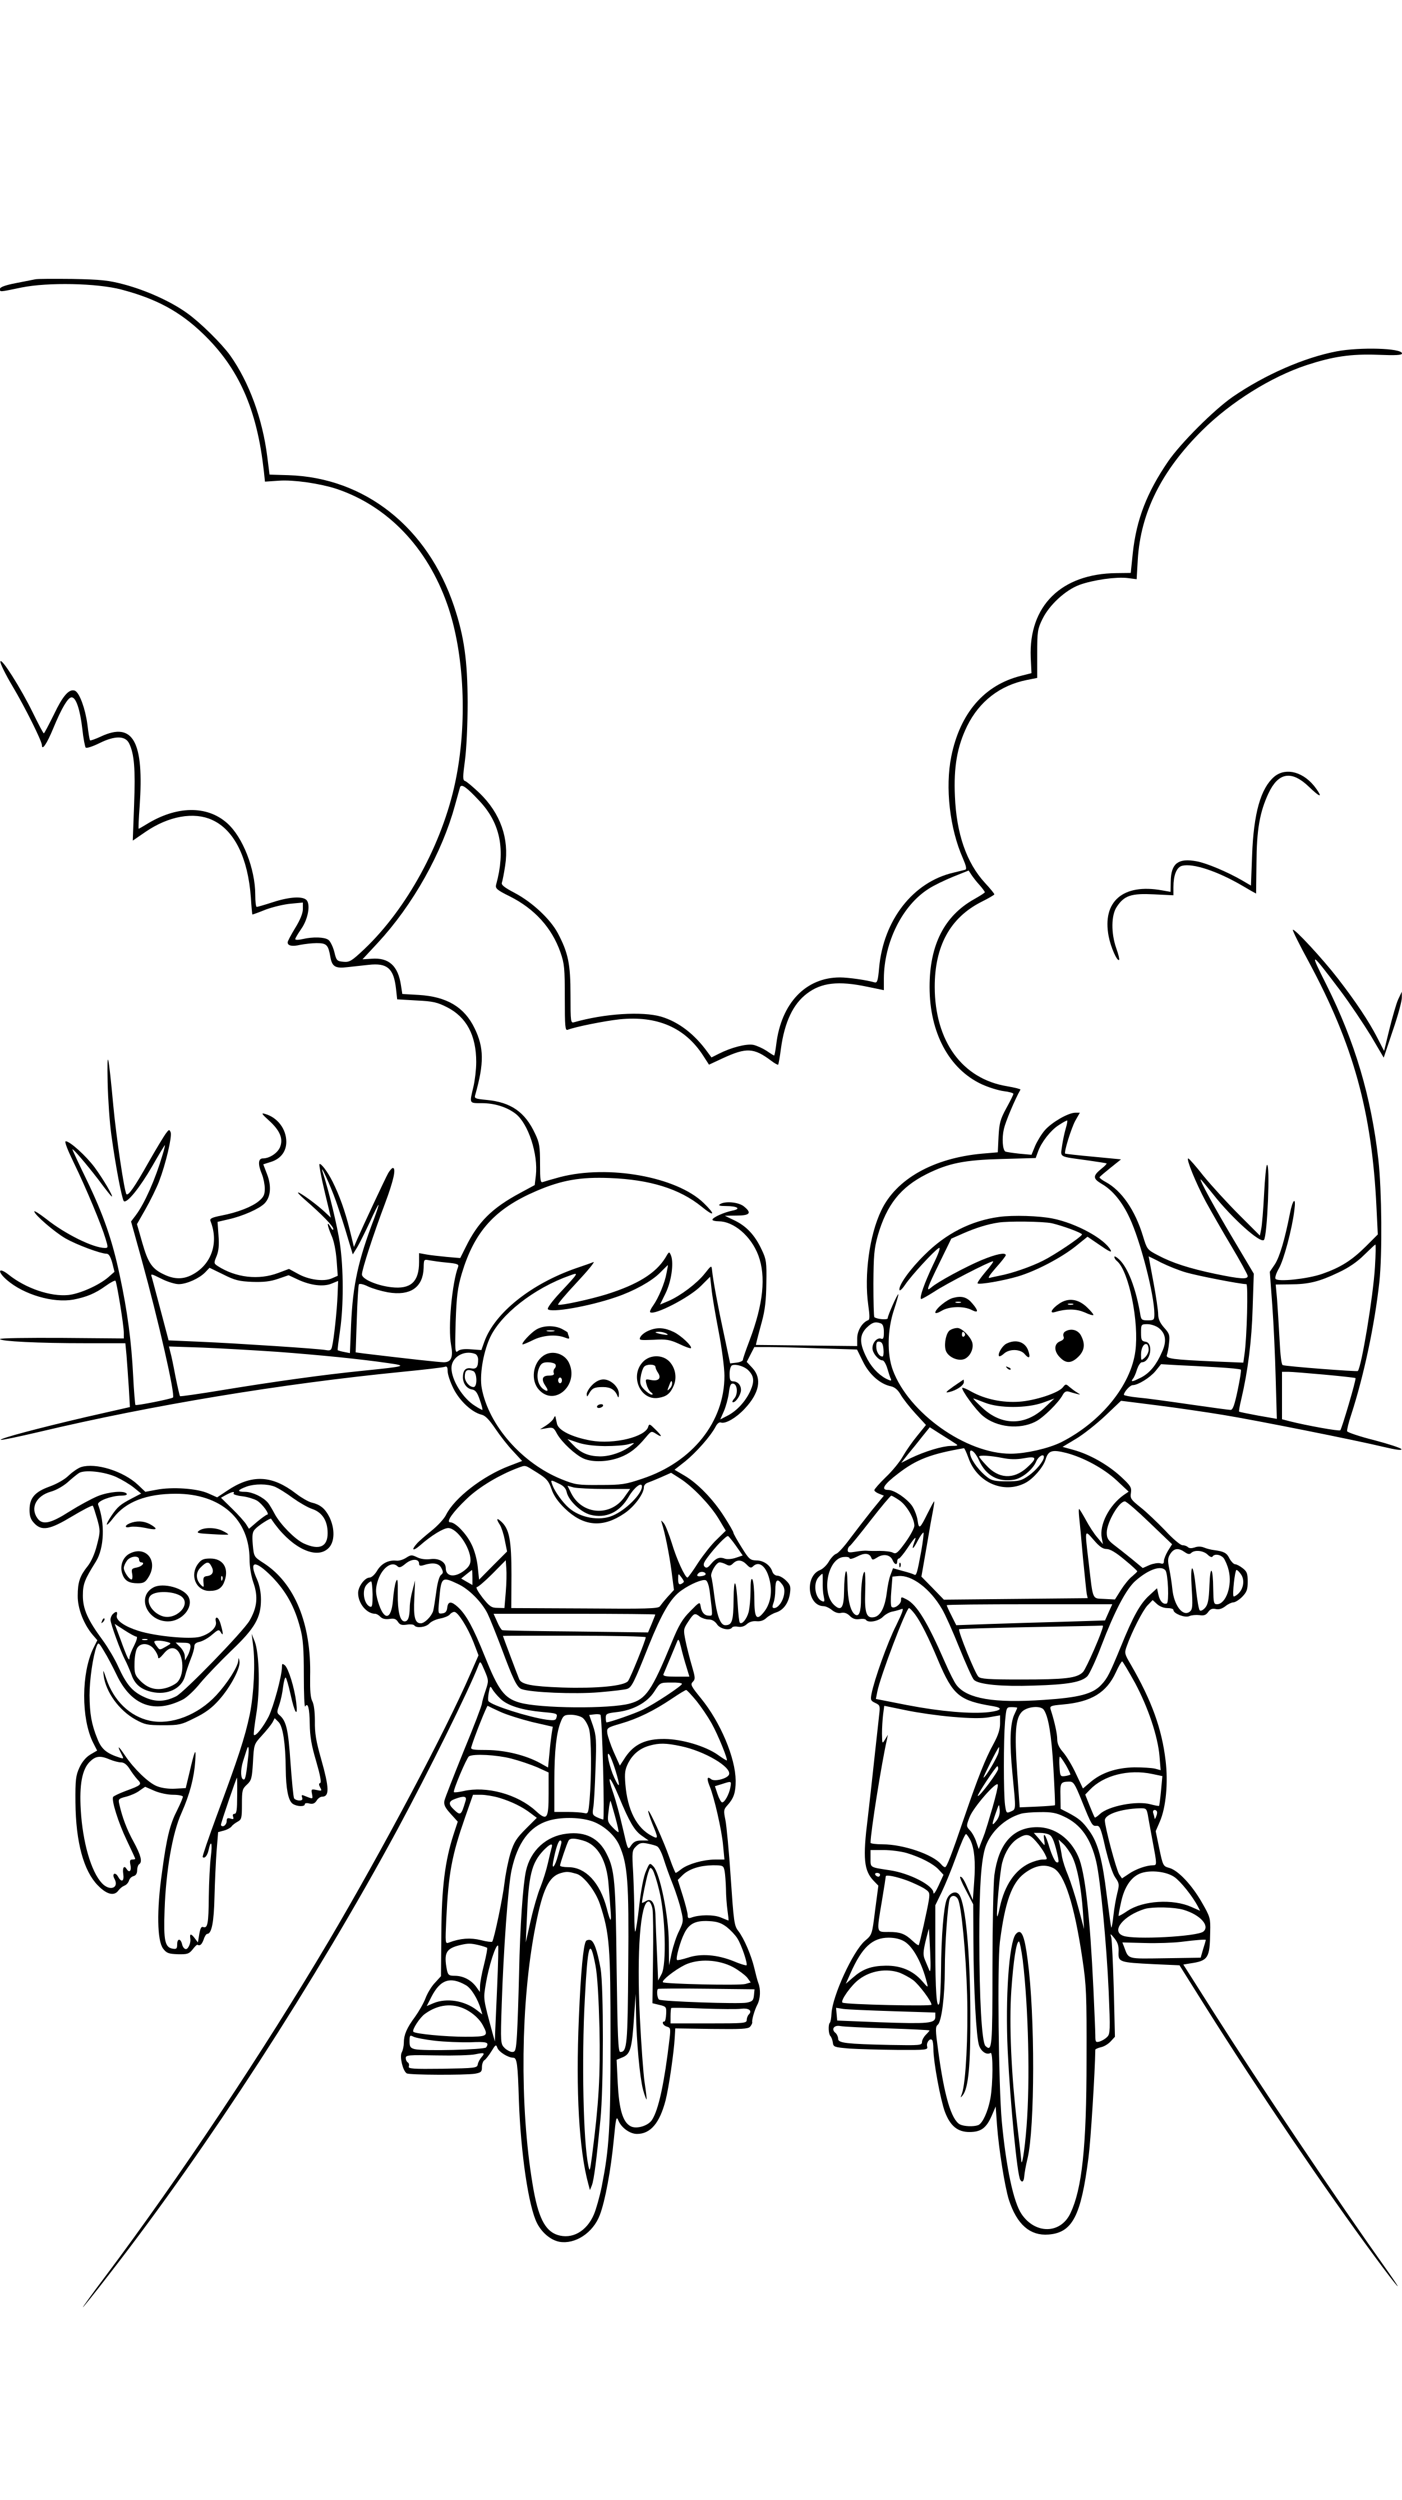 <?xml version="1.0" standalone="no"?>
<!DOCTYPE svg PUBLIC "-//W3C//DTD SVG 20010904//EN"
 "http://www.w3.org/TR/2001/REC-SVG-20010904/DTD/svg10.dtd">
<svg version="1.0" xmlns="http://www.w3.org/2000/svg"
 width="736pt" height="1312pt" viewBox="0 0 736 1312"
 preserveAspectRatio="xMidYMid meet">

<g transform="translate(0,1312) scale(0.1,-0.1)"
fill="#000000" stroke="none">
<path d="M185 11654 c-11 -2 -57 -11 -102 -20 -56 -11 -83 -21 -83 -30 0 -17
-7 -18 113 7 138 28 397 23 525 -11 182 -48 305 -114 426 -230 189 -181 285
-396 321 -722 l6 -56 72 5 c77 6 219 -15 304 -43 268 -90 476 -307 581 -606
90 -255 107 -625 42 -933 -68 -324 -255 -666 -479 -878 -65 -61 -76 -68 -108
-65 -34 3 -37 6 -48 52 -7 27 -21 56 -31 63 -20 15 -81 17 -136 4 -22 -5 -38
-5 -38 0 0 5 14 28 31 53 35 49 50 126 29 151 -19 22 -88 19 -177 -10 -43 -14
-81 -25 -85 -25 -5 0 -8 29 -8 63 0 137 -66 305 -148 377 -106 94 -266 91
-424 -7 -21 -13 -39 -23 -40 -23 -2 0 0 53 5 118 24 339 -34 445 -202 367 -30
-14 -56 -23 -58 -21 -3 2 -9 39 -14 82 -11 85 -42 169 -66 179 -30 11 -63 -26
-110 -125 -27 -54 -50 -99 -53 -99 -3 0 -28 48 -57 107 -65 133 -167 293 -171
270 -2 -9 27 -68 64 -130 66 -111 154 -288 154 -309 0 -31 26 7 59 87 45 109
78 164 97 164 23 0 44 -63 56 -164 5 -50 14 -95 18 -100 5 -4 37 6 73 24 81
40 135 39 155 -2 27 -56 33 -133 26 -321 l-7 -189 67 46 c121 83 255 107 351
62 115 -53 187 -198 202 -408 3 -49 7 -88 8 -88 2 0 33 11 70 26 38 14 97 28
132 31 l63 6 0 -34 c0 -22 -14 -57 -40 -99 -22 -36 -40 -70 -40 -76 0 -18 24
-23 66 -13 22 4 60 9 86 9 52 0 61 -8 72 -71 9 -53 26 -63 91 -55 30 3 80 9
110 12 98 11 132 -18 144 -126 l6 -55 102 -6 c86 -4 110 -10 159 -35 103 -52
154 -148 154 -288 0 -39 -7 -98 -15 -131 -21 -88 -23 -85 44 -85 67 0 131 -20
177 -55 67 -51 120 -213 107 -325 l-6 -50 -76 -41 c-149 -80 -222 -153 -287
-286 l-28 -56 -70 6 c-39 4 -88 9 -108 13 l-38 7 0 -47 c0 -104 -44 -144 -146
-132 -77 9 -154 43 -154 67 0 26 61 213 121 372 45 120 60 187 41 187 -4 0
-15 -12 -24 -27 -15 -27 -129 -270 -164 -350 l-16 -38 -22 90 c-25 100 -54
181 -90 253 -27 54 -62 99 -69 92 -3 -3 9 -67 27 -143 l33 -138 -31 29 c-42
39 -106 86 -136 102 -14 6 0 -10 30 -36 93 -81 150 -140 150 -155 -1 -8 -7 -3
-15 11 -21 37 -18 9 5 -44 13 -28 23 -79 27 -129 l6 -83 -32 -14 c-43 -18
-122 -7 -178 25 l-46 25 -56 -21 c-103 -39 -223 -25 -318 36 -21 14 -21 16 -6
52 11 28 14 57 10 109 l-5 71 56 13 c74 16 165 56 192 85 31 33 36 90 12 152
l-20 52 41 13 c51 16 80 55 80 105 0 68 -47 129 -113 147 -20 6 -16 -1 23 -36
57 -52 75 -95 57 -139 -13 -31 -55 -59 -90 -59 -25 0 -27 -31 -5 -83 8 -20 15
-54 15 -76 0 -31 -6 -44 -30 -64 -36 -31 -114 -61 -198 -77 -51 -10 -62 -16
-57 -29 45 -114 5 -229 -97 -282 -46 -24 -91 -24 -143 0 -66 30 -87 60 -118
168 l-28 98 45 79 c25 44 57 109 71 145 35 91 69 236 61 258 -7 16 -9 16 -26
-7 -10 -14 -51 -81 -90 -150 -72 -128 -106 -177 -116 -168 -11 11 -54 302 -69
463 -26 279 -34 315 -30 125 2 -91 11 -217 20 -280 22 -161 55 -333 65 -344
15 -15 84 70 149 183 35 61 65 111 67 111 1 0 -4 -24 -13 -52 -37 -126 -94
-255 -140 -316 l-25 -33 56 -202 c87 -315 177 -709 164 -722 -7 -7 -192 -44
-197 -39 -2 2 -8 71 -12 153 -9 179 -30 339 -70 525 -39 185 -85 319 -175 505
-41 84 -74 156 -74 158 0 10 73 -76 137 -159 36 -49 67 -88 70 -88 9 0 -48 96
-91 154 -46 61 -129 136 -151 136 -8 0 9 -44 42 -112 63 -129 146 -328 167
-399 14 -46 14 -49 -3 -49 -61 0 -209 73 -308 152 -35 27 -63 45 -63 40 0 -17
107 -109 164 -142 58 -33 184 -80 214 -80 13 0 21 -13 31 -47 l12 -48 -33 -29
c-49 -42 -150 -87 -210 -93 -93 -9 -223 35 -313 107 -53 42 -62 18 -9 -28 89
-77 243 -122 349 -103 68 13 115 32 170 72 25 18 48 30 51 27 7 -8 44 -234 44
-273 l0 -30 -325 3 c-181 1 -325 -1 -325 -6 0 -12 202 -22 450 -22 l208 0 6
-62 c3 -35 8 -110 12 -168 l6 -105 -229 -52 c-249 -58 -456 -113 -449 -120 2
-3 92 16 199 41 594 141 1271 253 1909 316 114 11 214 23 222 26 12 5 16 -1
16 -23 0 -17 14 -58 31 -92 33 -65 97 -124 147 -136 19 -4 40 -26 72 -73 25
-37 66 -90 93 -118 l48 -52 -68 -26 c-139 -53 -287 -168 -331 -256 -10 -21
-45 -59 -78 -85 -32 -26 -67 -56 -76 -67 -31 -35 -20 -41 16 -10 60 53 124 92
149 92 46 0 117 -103 117 -168 0 -22 -9 -37 -34 -56 -50 -38 -96 -31 -96 14 0
32 -36 53 -80 47 -26 -3 -51 0 -71 10 -27 13 -32 13 -57 -3 -15 -10 -38 -17
-52 -15 -42 4 -79 -16 -101 -54 -12 -20 -29 -35 -39 -35 -25 0 -60 -47 -60
-81 0 -55 45 -109 90 -109 6 0 19 -7 27 -16 11 -11 27 -14 48 -11 24 4 34 0
44 -15 10 -16 20 -19 47 -15 18 3 36 1 39 -4 11 -16 61 -10 79 10 10 11 35 22
56 26 22 4 44 13 51 21 6 8 17 14 24 14 19 0 70 -81 101 -160 l26 -68 -43 -98
c-128 -296 -466 -932 -741 -1398 -343 -580 -787 -1246 -1179 -1769 -65 -86
-116 -157 -114 -157 2 0 65 78 138 173 517 665 1081 1535 1515 2338 161 299
374 729 424 859 9 24 10 23 32 -28 22 -52 22 -54 5 -105 -10 -29 -18 -59 -19
-68 0 -9 -43 -122 -96 -250 -52 -129 -98 -246 -101 -260 -4 -21 3 -36 32 -68
l38 -42 -22 -67 c-45 -139 -63 -281 -64 -521 l-2 -223 -31 -34 c-18 -18 -40
-55 -50 -81 -10 -27 -35 -70 -55 -98 -43 -58 -59 -94 -59 -136 0 -17 -5 -40
-11 -51 -12 -22 5 -96 26 -110 12 -9 305 -10 358 -2 33 6 37 10 37 35 0 15 6
32 13 36 7 4 24 26 37 47 22 36 24 37 31 18 8 -22 57 -52 83 -52 20 0 24 -30
30 -225 10 -280 51 -556 95 -643 26 -51 72 -89 117 -98 83 -15 178 47 213 141
28 73 58 237 73 393 11 116 14 128 24 103 16 -39 61 -71 98 -71 71 0 119 57
150 176 17 66 44 253 48 329 l3 49 191 -3 c158 -2 192 0 202 12 7 8 12 19 11
23 -3 13 12 64 27 93 16 30 18 80 5 113 -5 13 -14 48 -21 78 -16 67 -53 154
-84 195 -22 28 -24 47 -40 280 -9 138 -22 274 -28 303 -10 48 -9 55 9 75 35
38 45 68 45 131 -1 120 -80 307 -182 432 -52 64 -57 73 -43 87 14 14 13 22 -5
84 -11 37 -26 96 -33 130 -12 60 -12 62 14 102 30 45 34 47 61 26 11 -8 32
-15 47 -15 17 0 32 -9 43 -25 16 -25 68 -36 80 -16 3 4 17 6 31 3 16 -3 33 2
46 14 13 12 32 17 51 15 19 -2 38 4 51 17 12 11 35 24 51 29 39 12 66 50 73
101 5 34 2 44 -20 66 -14 14 -35 26 -46 26 -11 0 -22 9 -26 20 -11 35 -46 60
-84 60 -33 1 -39 6 -78 69 -24 38 -43 72 -43 77 0 5 -22 43 -49 85 -58 91
-140 175 -209 215 l-51 30 56 44 c58 47 134 133 159 181 9 18 20 26 28 23 24
-9 82 25 126 73 77 82 91 158 40 213 l-30 32 20 39 20 39 74 0 c40 0 161 -3
269 -7 l196 -6 31 -63 c33 -68 91 -119 147 -130 19 -4 36 -18 50 -42 11 -20
46 -65 77 -99 l57 -62 -46 -57 c-25 -30 -59 -79 -75 -107 -16 -29 -56 -78 -90
-110 -33 -32 -60 -63 -60 -68 0 -5 11 -14 25 -19 l25 -10 -63 -77 c-34 -43
-86 -110 -116 -150 -29 -40 -61 -75 -71 -78 -10 -3 -28 -22 -39 -41 -11 -19
-31 -38 -45 -44 -82 -31 -68 -188 17 -190 11 0 31 -9 45 -21 17 -13 34 -18 49
-14 15 3 30 -2 44 -16 15 -15 30 -20 50 -17 17 3 32 1 35 -4 11 -17 65 -8 89
16 13 13 36 26 52 28 15 3 36 9 46 13 13 6 6 -15 -28 -85 -45 -88 -116 -287
-130 -361 -6 -31 -4 -36 20 -47 25 -12 26 -15 20 -65 -3 -28 -15 -135 -26
-237 -11 -102 -26 -239 -34 -305 -26 -208 -20 -273 31 -326 l25 -26 -17 -129
c-16 -129 -16 -129 -54 -161 -62 -54 -170 -288 -175 -381 -1 -23 -5 -46 -9
-49 -9 -10 -7 -58 3 -69 5 -5 11 -20 13 -34 3 -24 7 -25 88 -32 47 -3 159 -6
249 -7 158 -1 163 0 158 19 -5 20 15 45 26 33 4 -3 7 -25 7 -49 0 -65 37 -264
60 -327 28 -75 67 -107 129 -107 60 0 88 20 116 83 l22 51 7 -99 c9 -123 41
-323 62 -390 42 -130 111 -191 209 -183 125 10 170 97 209 403 12 89 34 447
36 567 0 3 13 9 29 13 16 3 39 17 51 30 l23 25 -6 247 c-4 137 -10 259 -13
273 -7 24 -6 24 17 -4 17 -22 23 -40 21 -72 -2 -52 3 -54 186 -63 l134 -6 135
-215 c277 -441 632 -965 896 -1322 115 -156 156 -202 63 -70 -266 374 -681
992 -914 1359 l-160 252 36 6 c95 14 103 27 105 165 2 72 0 79 -43 154 -53 93
-125 169 -171 182 -33 9 -34 11 -53 101 l-19 92 22 51 c32 74 44 204 30 319
-20 169 -73 315 -183 505 -33 56 -34 60 -21 96 27 76 83 186 109 214 l27 28
23 -21 c13 -12 35 -21 54 -21 18 0 32 -4 32 -10 0 -19 61 -43 84 -32 11 5 35
7 52 5 24 -4 35 0 47 17 11 15 21 19 39 15 16 -4 32 1 50 14 14 12 34 21 43
21 9 0 30 13 46 29 24 25 29 38 29 80 0 42 -4 53 -26 70 -15 12 -33 21 -40 21
-7 0 -20 13 -29 29 -15 31 -29 38 -80 45 -17 2 -41 8 -55 14 -15 6 -34 6 -49
0 -16 -5 -28 -5 -35 2 -5 5 -18 10 -29 10 -10 0 -51 34 -91 78 -41 42 -98 97
-129 121 -50 40 -55 47 -50 76 4 28 -1 37 -54 86 -68 62 -163 116 -247 139
l-58 16 70 42 c39 23 108 78 154 121 l83 79 190 -24 c104 -13 259 -36 345 -50
177 -29 697 -133 843 -168 63 -15 97 -20 94 -12 -2 6 -66 27 -142 47 -76 19
-141 41 -143 47 -2 7 8 47 22 89 65 200 122 466 147 693 16 148 13 479 -5 643
-38 332 -123 619 -272 917 -93 184 -87 182 72 -29 51 -68 123 -176 161 -238
l67 -114 48 143 c27 78 48 156 47 173 l0 30 -19 -40 c-10 -22 -30 -92 -46
-156 l-28 -115 -37 72 c-44 85 -111 186 -207 310 -77 100 -227 262 -235 254
-3 -3 35 -79 84 -169 234 -435 331 -785 355 -1288 l7 -142 -64 -64 c-74 -73
-131 -109 -228 -143 -78 -27 -234 -43 -245 -26 -4 7 4 31 18 55 25 43 69 206
81 306 10 74 -9 58 -24 -21 -26 -132 -53 -224 -78 -263 l-27 -40 13 -175 c7
-96 15 -270 18 -386 l6 -211 -97 17 c-53 10 -99 19 -101 21 -2 2 3 31 11 64
35 148 55 308 60 480 l6 180 -107 180 c-99 166 -180 315 -172 315 2 0 32 -36
67 -80 97 -123 246 -257 265 -238 18 17 34 405 16 394 -4 -3 -11 -72 -15 -153
-4 -81 -11 -164 -15 -183 l-7 -35 -110 110 c-61 61 -144 152 -185 202 -40 51
-77 93 -81 93 -13 0 40 -129 91 -225 27 -49 87 -155 135 -235 47 -79 86 -150
86 -157 0 -19 -39 -16 -170 11 -137 29 -225 57 -302 98 -56 29 -57 32 -78 101
-41 135 -112 238 -195 283 -19 10 -34 22 -33 25 2 4 28 26 58 50 l55 44 -145
14 c-80 7 -146 15 -148 16 -8 7 32 134 53 173 l24 42 -23 0 c-38 0 -124 -50
-161 -92 -19 -22 -42 -61 -52 -85 l-18 -44 -65 6 c-36 4 -68 9 -72 11 -15 9
-19 71 -8 118 8 38 59 158 87 207 2 3 -30 11 -71 18 -235 39 -378 236 -379
521 0 215 81 363 244 446 38 19 69 37 69 40 0 4 -22 31 -50 61 -96 105 -149
257 -157 454 -7 154 12 261 64 368 64 130 173 214 313 242 l55 11 0 126 c0
119 2 131 28 184 36 73 119 150 193 178 71 26 195 44 255 36 l46 -6 6 103 c15
247 125 467 338 678 149 148 361 281 549 343 138 45 231 59 372 54 96 -4 128
-2 128 7 0 28 -220 34 -343 11 -172 -33 -377 -123 -546 -239 -99 -69 -273
-243 -339 -339 -112 -164 -166 -305 -185 -479 l-11 -106 -75 -1 c-290 -3 -461
-172 -450 -443 l4 -82 -55 -14 c-193 -48 -320 -196 -366 -423 -33 -163 -8
-380 61 -535 17 -40 21 -57 12 -60 -7 -2 -34 -8 -61 -15 -213 -49 -369 -250
-391 -501 -6 -67 -10 -79 -24 -75 -40 12 -139 26 -181 26 -180 0 -309 -135
-335 -352 -4 -32 -9 -58 -11 -58 -2 0 -20 11 -40 25 -20 13 -51 27 -69 31 -37
7 -117 -14 -180 -46 l-40 -20 -20 27 c-69 96 -153 160 -244 187 -100 29 -298
16 -456 -29 -19 -6 -20 -1 -20 142 0 164 -12 222 -67 326 -40 74 -134 162
-227 211 -55 29 -71 42 -66 54 3 9 11 49 17 89 22 142 -25 274 -134 380 -35
33 -69 62 -77 64 -12 4 -12 20 0 109 8 61 14 189 14 305 -1 219 -18 343 -71
502 -139 415 -468 676 -869 689 l-100 3 -12 95 c-25 198 -95 390 -195 531 -44
61 -156 172 -225 221 -84 61 -215 120 -331 151 -82 22 -123 26 -272 29 -96 1
-184 1 -195 -2z m2332 -2738 c110 -117 138 -257 87 -441 -4 -18 6 -27 71 -59
132 -66 222 -166 267 -294 21 -60 23 -85 23 -240 0 -150 2 -172 15 -167 41 16
192 46 272 55 198 20 344 -43 439 -190 l31 -48 73 34 c124 57 162 55 253 -13
18 -14 35 -23 37 -21 2 1 9 41 15 87 19 136 63 231 136 286 76 58 165 68 317
36 l87 -18 0 61 c1 190 97 384 235 471 27 18 86 46 130 64 l80 32 15 -23 c8
-12 27 -37 43 -54 15 -17 27 -34 27 -37 0 -3 -25 -19 -57 -37 -156 -88 -233
-240 -233 -460 0 -240 102 -431 274 -511 35 -16 86 -32 115 -36 28 -3 51 -10
51 -14 0 -5 -17 -39 -37 -75 -32 -59 -37 -78 -41 -150 l-4 -82 -82 -7 c-255
-23 -452 -133 -530 -299 -62 -129 -90 -339 -68 -496 8 -56 8 -76 0 -79 -31
-11 -58 -55 -58 -95 l0 -41 -266 3 -266 3 5 22 c3 12 15 58 27 102 16 59 22
111 23 200 2 110 0 125 -24 175 -35 76 -80 124 -142 154 l-52 25 63 1 c70 0
80 14 36 49 -29 22 -97 28 -124 11 -11 -7 -3 -10 30 -10 62 0 83 -15 35 -24
-44 -9 -105 -36 -105 -48 0 -4 14 -8 32 -8 80 0 171 -78 209 -179 41 -110 26
-256 -46 -446 -19 -50 -35 -96 -35 -102 0 -6 -15 -13 -34 -15 l-33 -4 -31 146
c-32 146 -59 292 -64 343 -3 27 -3 27 -38 -17 -40 -51 -127 -117 -192 -145
l-43 -18 28 57 c31 62 45 158 30 199 -10 24 -10 24 -31 -12 -50 -80 -145 -139
-307 -190 -87 -27 -240 -60 -255 -55 -5 2 39 54 98 117 59 63 98 111 87 107
-11 -5 -51 -19 -90 -32 -236 -82 -427 -234 -482 -385 l-16 -45 -54 4 c-36 3
-58 0 -69 -9 -15 -13 -16 -1 -12 151 5 140 10 179 32 255 67 223 174 341 394
435 131 56 229 73 382 67 211 -8 367 -56 483 -150 68 -56 76 -44 11 19 -142
138 -501 202 -754 136 -41 -11 -82 -23 -90 -26 -13 -5 -15 9 -15 96 0 90 -3
110 -26 158 -53 114 -127 165 -255 177 -61 6 -65 8 -59 27 47 166 46 248 -4
350 -54 111 -146 165 -292 174 l-87 5 -7 45 c-15 103 -64 147 -154 140 l-48
-3 79 85 c185 199 339 474 407 725 12 44 24 86 26 93 7 20 34 1 102 -72z
m3078 -1718 c-7 -24 -16 -66 -20 -95 -8 -59 -20 -52 140 -74 50 -7 92 -14 94
-15 2 -2 -8 -13 -23 -25 -50 -40 -51 -54 -2 -83 57 -33 107 -94 146 -178 57
-121 130 -405 130 -504 0 -32 -2 -34 -35 -34 -32 0 -35 3 -40 38 -23 132 -64
239 -110 282 -14 13 -25 19 -25 13 0 -6 6 -16 14 -22 62 -52 117 -321 96 -474
-24 -179 -181 -371 -388 -476 -66 -33 -187 -61 -267 -61 -234 0 -535 214 -618
439 -31 84 -29 211 6 316 14 43 25 81 23 82 -4 5 -56 -112 -56 -126 0 -10 -57
-5 -70 6 -3 3 -5 82 -5 176 1 148 4 183 23 252 47 162 119 253 255 322 116 58
199 75 398 80 l176 5 12 33 c17 49 66 112 108 139 21 14 41 25 45 25 3 1 0
-18 -7 -41z m-3831 -383 c19 -55 47 -140 61 -190 l27 -89 24 39 c13 22 42 81
66 132 23 51 43 91 45 89 2 -1 -9 -34 -23 -72 -84 -220 -112 -348 -121 -557
l-6 -149 -30 6 c-17 3 -32 8 -34 9 -2 2 4 48 12 103 19 129 19 326 -1 460 -13
87 -56 268 -89 369 -21 65 40 -67 69 -150z m5454 -344 c-9 -155 -71 -527 -90
-547 -5 -4 -374 24 -394 31 -7 2 -13 54 -17 137 -4 73 -10 168 -13 210 l-7 76
76 1 c96 0 153 14 253 62 54 25 99 56 135 92 30 29 56 54 59 55 3 1 2 -52 -2
-117z m-990 -30 c58 -17 284 -61 315 -61 10 0 3 -281 -10 -369 l-6 -43 -146 6
c-227 10 -264 15 -255 35 3 9 9 37 11 62 5 41 2 50 -26 81 -22 25 -31 46 -31
70 0 19 -11 95 -25 169 -14 74 -25 134 -25 135 0 0 30 -14 66 -33 36 -18 96
-42 132 -52z m-3880 52 c52 -5 62 -9 57 -22 -32 -84 -54 -321 -37 -410 12 -64
1 -91 -38 -91 -21 0 -187 18 -419 46 l-44 6 6 173 c3 96 8 178 11 184 4 5 24
1 48 -11 23 -11 71 -25 105 -31 117 -20 184 26 187 129 1 45 1 45 31 39 17 -3
58 -9 93 -12z m1151 -55 c-9 -52 -42 -130 -70 -170 -12 -16 -19 -32 -16 -35
20 -19 206 76 267 138 l48 48 7 -62 c3 -34 20 -134 37 -222 17 -88 31 -194 31
-235 1 -242 -168 -454 -431 -541 -88 -30 -109 -33 -222 -33 -117 -1 -130 1
-202 30 -208 84 -383 284 -419 478 -12 65 6 179 40 258 54 126 233 267 424
334 47 17 47 16 -56 -94 -37 -40 -65 -77 -61 -83 13 -21 215 14 355 62 96 32
191 85 234 129 22 22 40 40 41 40 1 0 -2 -19 -7 -42z m-2175 -46 c60 -2 95 2
136 16 l55 19 49 -23 c67 -31 134 -39 177 -21 l34 14 -3 -76 c-3 -79 -19 -229
-29 -269 -4 -19 -10 -22 -32 -18 -34 7 -459 35 -666 44 l-160 7 -41 155 c-22
85 -44 164 -47 176 -7 20 -5 20 49 -7 31 -16 73 -29 92 -29 42 0 110 31 140
63 l22 23 72 -35 c61 -31 84 -36 152 -39z m3300 -218 c11 -4 16 -19 16 -46 0
-31 -3 -39 -15 -34 -20 7 -45 -20 -45 -50 0 -26 32 -64 53 -64 7 0 18 -19 25
-42 7 -24 15 -49 19 -56 4 -11 -1 -10 -24 1 -44 23 -84 67 -109 122 -33 69
-31 109 5 146 30 29 46 34 75 23z m1459 -24 c37 -29 43 -70 17 -126 -29 -68
-65 -111 -110 -134 -45 -23 -56 -25 -43 -7 6 6 16 29 22 50 7 20 18 37 25 37
46 0 63 102 19 108 -20 3 -23 9 -23 48 0 43 1 44 34 44 18 0 45 -9 59 -20z
m-1445 -113 c2 -20 -1 -37 -5 -37 -18 0 -33 25 -33 53 0 22 4 28 18 25 12 -2
18 -14 20 -41z m1392 -1 c0 -13 -9 -31 -20 -41 -20 -18 -20 -17 -20 16 0 35
16 62 32 53 4 -3 8 -15 8 -28z m-4576 -11 c227 -17 437 -38 581 -59 107 -15
99 -17 -135 -41 -199 -20 -459 -56 -733 -101 -120 -20 -220 -34 -222 -32 -2 2
-13 49 -24 104 -10 54 -22 112 -27 128 l-7 29 178 -6 c98 -4 273 -14 389 -22z
m1040 -11 c9 -3 16 -17 16 -29 0 -41 -9 -52 -37 -47 -29 5 -43 -10 -43 -48 1
-32 21 -59 49 -63 17 -3 27 -16 40 -55 10 -29 16 -52 13 -52 -2 0 -20 9 -38
21 -64 39 -124 136 -124 199 0 57 66 96 124 74z m1430 -82 c34 -31 38 -60 16
-110 -25 -56 -71 -107 -122 -133 l-37 -19 19 43 c10 23 22 66 26 95 5 41 10
52 23 50 23 -4 26 -56 5 -79 -9 -10 -12 -19 -6 -19 16 0 42 41 42 65 0 26 -18
45 -42 45 -14 0 -18 8 -18 39 0 22 6 42 13 45 18 8 60 -4 81 -22z m2464 12
c67 -4 124 -9 126 -13 3 -3 -5 -52 -17 -109 -16 -76 -25 -102 -37 -102 -8 0
-105 13 -215 29 -110 16 -233 33 -272 36 -40 4 -73 11 -73 14 0 15 32 51 46
51 28 0 91 39 120 74 l29 36 85 -5 c47 -2 140 -7 208 -11z m-3904 -20 c21 -8
23 -84 2 -84 -22 0 -46 29 -46 54 0 34 12 42 44 30z m4470 -19 c87 -8 160 -16
162 -18 5 -5 -72 -266 -80 -274 -5 -6 -177 25 -268 48 l-38 10 0 124 0 125 33
0 c17 0 103 -7 191 -15z m-1938 -362 c16 -10 13 -12 -24 -12 -46 -1 -136 -28
-213 -65 l-48 -24 37 47 c21 25 55 67 75 93 l38 47 58 -37 c32 -20 67 -42 77
-49z m68 -75 c45 -129 184 -190 297 -132 42 21 96 83 108 124 14 47 34 53 109
34 91 -24 196 -81 264 -144 l63 -59 -25 -17 c-78 -55 -130 -158 -116 -227 l6
-32 -29 35 c-17 19 -44 61 -61 93 -17 31 -33 57 -35 57 -3 0 -2 -19 0 -42 3
-24 12 -119 20 -213 9 -93 18 -180 20 -191 l5 -22 -378 -4 -377 -4 -59 61 -59
60 27 155 c14 85 30 174 35 198 4 23 7 42 5 42 -2 0 -17 -28 -34 -62 -41 -83
-46 -87 -53 -38 -3 23 -16 56 -28 75 -28 40 -94 85 -127 85 -40 0 -22 29 53
86 96 74 171 103 345 133 3 1 14 -23 24 -51z m55 -12 c37 -82 102 -117 186
-102 42 8 98 54 115 96 11 26 40 43 40 23 0 -21 -41 -71 -80 -98 -38 -27 -52
-30 -116 -30 -58 0 -78 4 -100 21 -39 29 -82 84 -90 117 -10 43 22 24 45 -27z
m122 12 c41 -8 73 -9 113 -2 69 13 73 2 17 -49 -71 -64 -150 -59 -215 14 -20
21 -36 41 -36 44 0 9 62 5 121 -7z m-2440 -78 c48 -30 59 -42 74 -85 11 -34
34 -67 70 -102 98 -95 199 -104 313 -26 52 35 102 103 102 137 0 9 8 19 18 23
9 3 41 16 71 29 l54 24 47 -30 c66 -42 159 -139 203 -212 l37 -62 -47 -46
c-27 -25 -70 -80 -98 -122 -27 -43 -53 -78 -56 -78 -13 0 -58 99 -82 180 -15
47 -33 94 -42 105 -15 17 -16 18 -11 2 17 -52 39 -163 51 -252 l13 -100 -33
-36 c-18 -20 -36 -43 -41 -50 -8 -12 -74 -14 -394 -11 l-386 2 1 173 c0 184
-11 243 -55 282 -23 21 -26 13 -6 -18 8 -12 20 -48 26 -81 l12 -59 -74 -74
-73 -74 -7 67 c-4 39 -17 88 -33 119 -27 56 -84 115 -111 115 -25 0 13 54 89
126 63 60 170 124 267 160 42 15 32 17 101 -26z m113 -57 c24 -11 37 -25 41
-45 10 -44 73 -104 123 -118 83 -22 156 13 203 95 27 47 69 80 69 53 0 -39
-86 -125 -154 -153 -70 -30 -172 -11 -231 42 -31 27 -72 84 -84 116 -12 32
-12 32 33 10z m242 -28 l132 0 -29 -41 c-72 -105 -222 -96 -280 18 l-20 40 33
-9 c18 -4 92 -8 164 -8z m1546 -60 c37 -25 78 -95 78 -133 0 -12 -21 -51 -46
-86 -39 -54 -50 -64 -65 -56 -9 6 -41 10 -71 10 -29 -1 -60 0 -68 1 -8 1 -34
-1 -57 -5 -35 -6 -43 -5 -43 8 0 8 5 18 10 21 6 3 55 64 111 136 55 71 104
129 108 129 3 0 23 -11 43 -25z m1314 -118 l117 -112 -22 -35 c-11 -19 -21
-43 -21 -53 0 -14 -5 -17 -19 -12 -11 3 -36 -1 -56 -9 l-36 -16 -58 48 c-32
26 -75 60 -95 75 -29 23 -36 34 -36 63 0 53 64 164 95 164 8 0 67 -51 131
-113z m-1200 -149 c-22 -118 -25 -130 -38 -122 -5 3 -32 12 -60 19 l-50 14
-12 -32 c-8 -18 -16 -59 -20 -91 -9 -77 -31 -124 -64 -133 -43 -10 -54 17 -50
135 2 56 0 102 -3 102 -10 0 -19 -68 -19 -140 0 -69 -10 -97 -30 -85 -25 15
-40 76 -41 162 -1 109 -17 75 -18 -40 -1 -86 -15 -105 -51 -72 -70 63 -35 245
48 253 18 2 32 -1 32 -7 0 -6 17 -2 39 9 39 21 65 19 75 -6 5 -13 9 -12 30 1
32 21 68 16 81 -12 11 -26 25 -30 25 -8 0 8 4 15 9 15 4 0 25 25 45 55 40 60
51 69 35 29 -16 -43 -5 -37 20 12 13 24 26 42 29 40 2 -3 -3 -47 -12 -98z
m973 12 c18 0 49 -18 94 -56 37 -30 67 -58 67 -61 0 -3 -12 -14 -26 -26 -15
-11 -41 -43 -59 -71 l-32 -51 -56 3 c-65 4 -58 -14 -82 192 -21 177 -22 173
26 118 30 -35 48 -48 68 -48z m-1945 16 l35 -50 -36 -12 c-20 -7 -45 -9 -57
-5 -28 11 -47 4 -73 -27 -17 -21 -25 -24 -34 -15 -9 9 -6 21 16 50 39 53 98
114 107 111 4 -2 23 -25 42 -52z m2355 -32 c17 -12 26 -13 34 -5 18 18 65 13
87 -9 11 -11 22 -15 25 -10 10 16 41 12 58 -7 8 -10 21 -39 27 -65 20 -79 -14
-178 -62 -178 -16 0 -18 9 -19 78 -1 119 -16 134 -20 21 -3 -78 -8 -101 -23
-118 -12 -13 -23 -18 -28 -13 -5 5 -14 57 -20 116 -14 140 -31 139 -22 -2 6
-91 4 -109 -9 -120 -37 -31 -85 32 -93 121 -3 29 -10 75 -16 104 -9 44 -8 56
6 78 19 29 42 32 75 9z m-4019 -61 c0 -11 6 -13 23 -8 49 16 81 11 94 -15 11
-21 10 -27 -2 -36 -9 -7 -19 -42 -25 -90 -6 -43 -13 -88 -16 -99 -9 -29 -45
-65 -65 -65 -31 0 -39 33 -34 132 l4 93 -13 -50 c-8 -27 -15 -69 -15 -92 -1
-52 -9 -73 -27 -73 -24 0 -37 51 -36 145 1 70 -1 85 -9 65 -6 -14 -13 -58 -16
-98 -9 -108 -48 -111 -79 -7 -12 43 -13 62 -4 97 19 74 75 119 107 87 9 -9 19
-5 42 14 32 27 71 27 71 0z m455 -150 l-7 -83 -36 1 c-32 0 -42 7 -80 55 -23
30 -36 54 -29 54 7 0 44 32 82 70 l70 71 3 -43 c2 -24 1 -80 -3 -125z m1265
145 c16 -17 23 -19 32 -10 34 34 74 -1 90 -79 13 -64 0 -124 -36 -165 -35 -42
-46 -24 -46 74 0 48 -5 94 -10 102 -7 10 -10 -8 -10 -60 0 -41 -5 -91 -10
-111 -10 -37 -35 -67 -46 -56 -4 3 -8 44 -11 92 -8 138 -21 156 -22 30 -1
-115 -8 -135 -44 -135 -25 0 -44 50 -57 153 -6 48 -13 93 -16 101 -7 19 26 76
44 76 7 0 23 -5 34 -11 16 -9 24 -7 36 5 22 22 47 20 72 -6z m2198 -30 c14
-17 20 -170 7 -174 -19 -7 -37 13 -44 47 l-7 33 -40 -37 c-48 -43 -85 -109
-149 -267 -60 -146 -72 -169 -103 -202 -45 -49 -118 -68 -303 -80 -261 -18
-401 6 -457 77 -11 13 -39 69 -62 122 -92 211 -147 300 -200 328 -29 15 -30
15 -30 -4 0 -22 -38 -48 -50 -34 -4 4 -5 42 -1 83 l6 75 31 3 c70 7 167 -66
229 -173 16 -26 57 -118 91 -203 35 -86 69 -162 77 -169 24 -24 145 -36 312
-30 181 5 253 18 284 50 11 13 44 83 72 157 70 184 132 302 181 344 69 60 133
81 156 54z m-3638 -38 l0 -39 -30 17 -29 17 27 22 c15 12 28 22 30 23 1 0 2
-18 2 -40z m4036 15 c19 -29 12 -75 -17 -101 -10 -9 -21 -15 -23 -13 -8 8 7
139 15 139 5 0 16 -11 25 -25z m-2812 6 c3 -5 -5 -11 -19 -13 -24 -5 -32 2
-18 15 9 10 31 9 37 -2z m-114 -42 c0 -4 -7 -9 -15 -13 -11 -4 -15 2 -15 26 0
30 1 31 15 12 8 -10 15 -22 15 -25z m729 -1 c-1 -24 1 -58 5 -75 6 -28 5 -32
-8 -27 -37 14 -49 93 -19 126 9 10 18 18 20 18 2 0 2 -19 2 -42z m-1914 -12
c56 -26 123 -93 154 -154 11 -22 43 -102 72 -178 62 -167 82 -209 106 -219 47
-18 280 -28 408 -17 72 6 139 14 148 18 23 8 36 34 111 223 70 174 117 255
174 294 48 34 111 60 127 53 8 -3 16 -26 20 -53 17 -141 18 -133 -3 -133 -24
0 -39 17 -44 50 -4 24 -6 23 -54 -26 -41 -41 -60 -72 -98 -165 -105 -254 -135
-297 -219 -320 -104 -29 -474 -26 -580 5 -79 23 -110 63 -181 240 -61 152 -98
221 -143 262 -34 31 -51 30 -55 -3 -2 -20 -9 -29 -26 -31 -22 -3 -23 -2 -17
65 11 128 13 130 100 89z m1711 -55 c-6 -36 -31 -71 -52 -71 -10 0 -11 6 -4
26 6 14 10 45 10 68 0 54 10 64 33 34 14 -16 17 -32 13 -57z m-2160 0 c0 -54
-2 -68 -13 -64 -34 13 -45 90 -17 117 8 9 18 16 22 16 4 0 7 -31 8 -69z m3864
-93 l-19 -43 -223 -7 c-123 -3 -298 -9 -390 -12 l-168 -6 -25 50 c-14 27 -25
52 -25 55 0 3 196 5 435 5 l434 0 -19 -42z m-1017 -10 c30 -40 72 -123 122
-243 78 -184 111 -211 288 -240 54 -9 45 -23 -20 -31 -92 -11 -257 3 -432 37
l-163 32 7 36 c14 77 152 440 167 441 4 0 18 -15 31 -32z m-1363 -2 c0 -2 -9
-24 -19 -49 l-19 -45 -379 5 c-208 2 -382 5 -386 7 -5 1 -17 20 -27 44 l-19
42 424 0 c234 0 425 -2 425 -4z m2350 -61 c0 -22 -88 -224 -105 -241 -32 -32
-91 -39 -327 -39 -171 0 -210 3 -222 15 -18 18 -108 241 -101 249 3 2 171 7
373 11 202 4 370 7 375 8 4 1 7 0 7 -3z m-2400 -58 c0 -15 -80 -213 -93 -230
-19 -26 -165 -40 -347 -34 -160 6 -214 16 -225 45 -8 19 -85 224 -85 226 0 1
169 1 375 1 206 0 375 -4 375 -8z m213 -154 l16 -53 -71 0 c-52 0 -69 3 -65
13 17 39 65 155 72 172 6 16 10 10 20 -30 6 -27 19 -74 28 -102z m2355 -85
c69 -129 120 -280 129 -386 l6 -73 -29 8 c-16 4 -65 7 -109 7 -95 -2 -173 -28
-231 -78 l-39 -33 -36 76 c-19 42 -50 93 -67 113 -22 25 -32 46 -32 69 0 30
-14 93 -34 155 -6 20 -2 22 64 28 149 13 229 62 278 169 14 31 29 57 33 57 3
0 33 -51 67 -112z m-2378 -6 c0 -10 -143 -105 -205 -135 -40 -20 -175 -67
-191 -67 -2 0 -4 11 -4 24 0 21 5 24 59 30 85 10 159 50 196 108 30 47 30 47
88 47 31 1 57 -2 57 -7z m-953 -78 c37 -36 113 -60 224 -70 70 -6 76 -8 71
-26 -4 -18 -11 -19 -52 -14 -94 13 -293 76 -306 98 -3 4 -2 25 2 45 6 34 8 36
18 18 6 -11 25 -34 43 -51z m1028 -10 c25 -31 61 -84 80 -118 34 -60 89 -196
80 -196 -2 0 -24 13 -47 30 -66 46 -188 82 -279 83 -99 1 -159 -27 -205 -94
l-30 -46 -32 71 c-17 39 -32 84 -34 100 -3 27 0 29 72 50 87 25 173 67 268
131 37 25 70 45 74 45 4 0 27 -25 53 -56z m-1030 -58 c32 -15 108 -39 168 -54
l109 -25 -6 -36 c-3 -20 -9 -68 -12 -107 l-7 -71 -41 23 c-76 42 -184 68 -279
69 -74 0 -87 2 -83 15 16 55 82 219 86 217 3 -2 32 -16 65 -31z m2375 -27 c93
-8 153 -9 193 -2 l57 10 0 -43 c0 -30 -10 -62 -34 -106 -43 -78 -82 -177 -151
-378 -71 -209 -95 -270 -104 -270 -5 0 -14 7 -21 16 -44 51 -198 104 -307 104
-35 0 -63 4 -63 8 0 54 58 419 86 542 l5 25 -15 -25 c-15 -24 -15 -24 -16 31
0 31 3 76 6 101 l6 45 112 -23 c61 -13 172 -29 246 -35z m340 48 c0 -2 -6 -17
-14 -33 -24 -49 -27 -151 -11 -314 19 -195 19 -185 -9 -198 -22 -10 -24 -9
-30 35 -8 60 -8 339 0 436 7 76 7 77 35 77 16 0 29 -2 29 -3z m138 -9 c25 -32
42 -131 52 -310 6 -105 10 -192 8 -193 -2 -1 -44 -5 -94 -7 l-91 -4 -13 181
c-15 212 -9 287 25 321 27 27 95 33 113 12z m-2312 -306 c4 -149 4 -272 1
-272 -3 0 -18 5 -33 12 -23 11 -25 16 -20 48 4 19 9 112 12 205 6 152 4 176
-13 227 l-20 57 26 3 c14 2 29 1 33 -2 4 -3 10 -128 14 -278z m-109 263 c13
-9 28 -35 35 -58 13 -44 14 -246 3 -375 -6 -69 -8 -73 -28 -68 -12 3 -52 6
-89 6 l-68 0 0 158 c0 163 11 261 35 318 12 30 18 34 52 34 21 0 48 -7 60 -15z
m518 -150 c124 -26 267 -110 252 -149 -8 -21 -77 -39 -94 -24 -21 17 -24 4 -8
-36 24 -57 64 -232 71 -312 l7 -74 -50 0 c-60 0 -141 -23 -176 -50 -14 -11
-27 -20 -30 -20 -2 0 -17 35 -32 78 -30 87 -106 254 -112 248 -2 -2 7 -32 21
-67 33 -79 32 -83 -2 -65 -80 41 -128 136 -139 271 -5 60 -2 77 15 112 24 46
61 77 112 91 50 14 85 14 165 -3z m1667 -32 c-5 -25 -69 -133 -79 -133 -2 0
15 36 37 80 22 44 42 80 44 80 2 0 1 -12 -2 -27z m-2012 -92 c27 -87 25 -107
-5 -42 -26 56 -46 149 -26 121 6 -8 20 -44 31 -79z m-546 59 c43 -11 104 -32
137 -46 l59 -27 0 -112 c0 -132 -8 -144 -67 -90 -96 88 -260 133 -382 104 -24
-5 -46 -8 -48 -5 -7 6 66 179 79 188 24 14 144 8 222 -12z m2912 -35 c14 -25
25 -48 23 -49 -2 -2 -15 -6 -29 -8 -24 -3 -25 0 -28 50 -2 28 -1 52 2 52 3 0
17 -20 32 -45z m-356 -19 c0 -16 -100 -150 -107 -142 -5 4 95 156 103 156 2 0
4 -6 4 -14z m810 -27 l52 -11 -7 -76 c-4 -43 -9 -78 -10 -80 -2 -2 -22 2 -45
8 -73 20 -221 -9 -266 -51 -13 -12 -25 -21 -27 -18 -2 2 -14 30 -27 62 l-23
58 24 25 c72 76 204 110 329 83z m-2801 -119 c55 -133 81 -177 119 -204 l37
-26 -37 0 c-29 0 -41 -6 -55 -26 -17 -26 -17 -26 -44 92 -15 66 -37 146 -48
178 -39 111 -20 101 28 -14z m585 48 c-7 -37 -30 -78 -43 -78 -5 0 -16 19 -24
43 l-14 42 36 11 c52 17 51 17 45 -18z m1376 -106 c-17 -59 -35 -118 -40 -132
-5 -14 -14 -38 -21 -55 l-11 -30 -13 38 c-7 22 -22 49 -33 60 -20 22 -20 23
-2 70 20 52 143 192 148 170 2 -8 -11 -62 -28 -121z m469 36 c52 -129 55 -133
78 -131 16 2 23 -14 46 -117 17 -70 37 -133 51 -153 22 -32 23 -37 11 -84 -7
-28 -16 -80 -20 -117 -4 -37 -9 -65 -11 -63 -2 1 -12 78 -24 169 -23 189 -46
276 -92 339 -35 49 -53 64 -111 95 l-39 20 -1 67 c-2 70 1 75 44 76 24 1 30
-7 68 -101z m-3058 16 c63 -19 121 -47 165 -81 l32 -24 -58 -58 c-48 -48 -62
-69 -80 -127 -12 -38 -26 -109 -32 -159 -9 -77 -53 -288 -64 -306 -2 -3 -29 0
-59 8 -55 14 -110 10 -169 -13 -19 -7 -19 -3 -13 127 11 236 29 332 99 532
l41 117 42 0 c23 0 66 -7 96 -16z m-177 -16 c-23 -77 -26 -79 -61 -46 -30 28
-29 44 5 56 48 18 64 15 56 -10z m785 -82 c12 -43 20 -80 18 -82 -2 -2 -16 9
-31 25 -27 28 -28 33 -21 86 3 31 8 55 10 53 1 -1 12 -38 24 -82z m2002 -22
c-26 -33 -26 -23 -3 42 17 49 17 49 20 16 2 -21 -4 -41 -17 -58z m795 29 c3
-21 15 -83 25 -138 23 -122 23 -125 2 -125 -34 0 -91 -20 -127 -45 l-36 -24
-15 22 c-15 24 -75 248 -75 283 0 31 84 60 182 63 35 1 37 -1 44 -36z m47 20
c3 -5 1 -17 -4 -28 -4 -11 -8 -15 -8 -8 -1 6 -4 18 -7 27 -6 16 11 23 19 9z
m-488 -27 c89 -41 141 -115 170 -238 22 -97 54 -429 65 -678 9 -207 8 -226 -8
-241 -9 -10 -27 -20 -39 -24 -21 -6 -23 -3 -23 32 0 21 -5 130 -10 243 -18
386 -44 616 -79 695 -42 96 -124 155 -216 155 -127 0 -203 -86 -225 -252 -5
-40 -10 -258 -10 -485 0 -419 -2 -445 -37 -411 -19 20 -32 248 -32 573 0 262
10 407 33 473 28 79 101 147 184 172 15 5 61 9 102 9 59 1 86 -4 125 -23z
m-2486 -22 c63 -18 127 -73 152 -129 44 -99 51 -192 47 -628 -3 -421 -6 -457
-42 -457 -11 0 -14 81 -19 438 -5 460 -10 520 -53 603 -40 81 -111 117 -208
105 -108 -12 -191 -88 -215 -196 -16 -74 -31 -288 -36 -535 -3 -126 -8 -272
-11 -322 -5 -83 -8 -93 -25 -93 -10 0 -29 10 -40 21 -21 21 -22 26 -15 233 9
279 33 612 51 698 31 146 95 232 194 262 62 19 156 19 220 0z m1995 -102 c21
-42 28 -114 20 -218 l-7 -96 -21 48 c-25 59 -35 74 -45 74 -5 0 9 -33 30 -72
l38 -73 1 -195 c1 -248 15 -506 30 -547 12 -32 40 -50 60 -38 14 8 13 -164 -1
-240 -13 -69 -41 -130 -64 -139 -25 -9 -74 -7 -96 4 -45 25 -82 149 -114 388
-15 108 -15 125 -2 135 20 17 37 150 37 292 0 127 15 341 26 369 8 21 31 20
43 -2 18 -34 42 -286 48 -502 6 -214 -7 -462 -27 -518 -9 -24 -9 -25 4 -9 30
38 41 156 40 422 -1 327 -25 585 -59 631 -16 22 -49 11 -64 -23 -17 -36 -30
-199 -31 -378 -1 -82 -5 -159 -9 -170 -14 -35 -21 67 -21 297 l0 218 33 68
c18 37 53 122 77 189 24 67 47 120 52 117 4 -3 14 -17 22 -32z m415 28 c16 -8
29 -42 46 -122 4 -21 2 -26 -9 -22 -8 3 -24 37 -36 75 -21 72 -36 91 -28 39 3
-17 2 -27 -1 -23 -4 4 -17 20 -30 36 l-24 27 32 0 c18 0 40 -4 50 -10z m-70
-35 c17 -19 38 -49 46 -65 15 -30 15 -30 -12 -30 -16 0 -46 -9 -68 -19 -77
-36 -131 -116 -156 -230 -6 -29 -12 -51 -14 -49 -7 6 15 241 26 281 15 58 46
105 83 128 44 27 60 24 95 -16z m-2379 5 c78 -21 126 -105 135 -234 3 -39 8
-98 10 -130 6 -72 0 -69 -20 9 -36 135 -111 215 -202 215 -24 0 -43 4 -43 8 0
11 37 119 45 132 8 13 30 13 75 0z m-114 -17 c-2 -10 -10 -38 -17 -63 -15 -56
-34 -79 -25 -31 13 68 27 111 37 111 6 0 8 -8 5 -17z m2683 -68 c26 -53 47
-161 56 -290 l6 -90 -30 112 c-16 61 -41 138 -54 170 -14 32 -28 76 -32 98 -3
22 -9 51 -12 65 l-6 25 25 -23 c13 -12 35 -43 47 -67z m-2179 54 c9 -4 24 -34
34 -66 10 -32 31 -92 48 -133 16 -41 36 -102 43 -135 14 -57 13 -61 -10 -110
-14 -27 -31 -79 -39 -115 l-14 -65 -1 120 c-1 142 -47 365 -81 399 -19 20 -20
20 -39 -25 -12 -26 -26 -98 -35 -178 -8 -73 -18 -136 -21 -139 -3 -3 -5 37 -5
90 0 52 -3 149 -6 215 -7 115 -6 121 15 142 18 18 29 21 59 15 20 -4 44 -10
52 -15z m-554 -6 c-3 -10 -12 -47 -20 -83 -8 -36 -26 -92 -39 -125 -14 -33
-37 -112 -51 -175 l-26 -115 6 130 c9 225 25 287 87 353 34 35 51 41 43 15z
m1865 -29 c72 -22 139 -56 168 -88 l24 -26 -26 -57 c-16 -35 -27 -49 -27 -37
0 38 -126 103 -230 118 -105 16 -100 13 -100 62 l0 44 68 0 c38 0 93 -7 123
-16z m-957 -95 c3 -17 6 -59 7 -93 0 -33 4 -85 8 -113 4 -29 7 -53 5 -53 -1 0
-19 7 -40 16 -38 16 -114 15 -156 -1 -14 -5 -18 -2 -18 13 0 12 -12 58 -26
103 l-26 82 24 24 c33 33 91 52 159 53 55 0 57 -1 63 -31z m1726 16 c58 -30
110 -191 152 -475 21 -141 23 -188 22 -530 0 -458 -24 -680 -85 -807 -52 -109
-184 -110 -256 -4 -43 63 -81 245 -104 486 -17 191 -24 826 -10 942 26 207 62
310 128 360 55 42 107 52 153 28z m-2069 -119 c32 -130 39 -388 12 -437 l-18
-34 -6 140 c-4 77 -7 165 -8 196 -1 69 -20 100 -50 81 -12 -7 -21 -11 -21 -9
0 15 23 129 32 156 10 31 12 33 24 17 7 -10 23 -59 35 -110z m-434 89 c38 -11
100 -92 122 -158 51 -154 56 -221 56 -707 0 -473 -7 -576 -46 -775 -11 -55
-30 -121 -41 -147 -38 -90 -116 -133 -192 -108 -66 22 -102 94 -130 265 -69
412 -63 960 15 1355 38 194 70 261 133 279 31 9 41 8 83 -4z m3137 -16 c33
-22 96 -101 125 -156 l11 -22 -45 20 c-98 44 -255 34 -337 -21 -23 -16 -44
-27 -46 -26 -1 2 5 36 14 76 18 81 56 134 108 150 52 16 130 6 170 -21z
m-1544 11 c0 -5 -4 -10 -9 -10 -6 0 -13 5 -16 10 -3 6 1 10 9 10 9 0 16 -4 16
-10z m145 -31 c28 -11 65 -28 84 -39 31 -20 33 -23 27 -63 -7 -46 -48 -229
-53 -236 -2 -3 -16 7 -31 21 -41 39 -66 48 -126 48 -67 0 -65 -9 -36 165 11
66 20 123 20 127 0 10 55 -1 115 -23z m-1340 -146 c4 -21 5 -141 3 -268 l-3
-229 37 -9 c35 -8 37 -11 35 -48 -1 -21 -5 -39 -9 -39 -17 0 -7 -22 13 -27 19
-5 20 -11 14 -62 -27 -233 -58 -375 -92 -427 -20 -32 -82 -50 -112 -34 -41 21
-61 87 -68 224 l-6 125 24 10 c49 18 56 41 68 222 l8 114 2 -103 c2 -147 20
-338 37 -401 8 -29 17 -52 18 -50 2 2 -3 42 -10 89 -7 47 -18 201 -25 343 -17
343 3 607 46 607 7 0 16 -17 20 -37z m2789 -7 c87 -26 139 -84 103 -114 -31
-26 -365 -44 -421 -22 -65 24 1 106 114 141 42 12 154 10 204 -5z m-2399 -90
c20 -16 45 -42 56 -60 22 -35 55 -133 48 -141 -3 -2 -34 7 -69 22 -85 34 -172
41 -239 18 -29 -9 -54 -15 -57 -12 -8 7 17 98 38 139 25 52 60 69 130 65 43
-2 65 -10 93 -31z m1068 -131 c4 -86 2 -113 -5 -95 -6 14 -16 39 -23 55 -10
25 -9 41 4 97 9 36 17 66 17 65 1 -1 4 -56 7 -122z m-135 55 c46 -28 92 -113
118 -217 7 -27 6 -27 -25 9 -48 55 -112 82 -191 81 -77 -1 -122 -18 -173 -63
l-37 -32 25 56 c60 135 114 186 200 186 32 0 62 -7 83 -20z m1582 8 c0 -2 -6
-23 -14 -48 l-13 -45 -186 -3 c-204 -3 -191 -7 -216 60 l-9 23 117 -3 c64 -2
150 1 191 6 80 10 130 14 130 10z m-3817 -27 c21 -5 41 -12 44 -14 3 -3 -5
-43 -16 -88 -12 -46 -21 -97 -21 -113 l-1 -31 -20 28 c-27 36 -69 57 -112 57
-31 0 -35 4 -41 31 -17 89 -5 112 69 130 42 10 55 10 98 0z m97 -216 c-5 -116
-10 -228 -11 -250 l-1 -40 -10 35 c-53 196 -51 186 -38 266 15 93 54 214 65
202 2 -2 0 -98 -5 -213z m1239 100 c29 -16 62 -41 73 -54 l19 -26 -28 -8 c-29
-9 -423 0 -433 9 -8 9 61 64 115 91 71 34 177 29 254 -12z m874 -29 c20 -8 52
-25 71 -39 32 -25 96 -111 96 -129 0 -9 -448 1 -467 11 -14 8 46 93 88 123 60
45 143 58 212 34z m-2278 -65 c28 -15 64 -73 80 -130 l7 -24 -28 22 c-65 51
-159 66 -229 37 l-35 -15 24 47 c47 92 98 110 181 63z m1513 -53 c-3 -28 -8
-33 -38 -39 -38 -8 -445 6 -460 16 -10 6 -14 48 -6 56 2 2 117 3 256 1 l251
-3 -3 -31z m-1514 -74 c41 -21 75 -53 92 -86 29 -55 24 -58 -95 -58 -101 0
-260 15 -271 26 -9 9 34 76 62 95 68 49 143 57 212 23z m1447 3 c39 5 60 -10
40 -30 -6 -6 -11 -19 -11 -29 0 -17 -14 -18 -200 -18 l-200 0 0 38 c0 21 2 41
4 43 2 2 78 1 168 -3 89 -3 179 -4 199 -1z m797 -13 l222 -7 0 -23 c0 -34 -36
-37 -292 -28 l-223 9 -3 33 -3 34 38 -6 c21 -3 138 -8 261 -12z m-28 -90 c121
-4 220 -9 220 -11 0 -1 -9 -12 -20 -23 -11 -11 -20 -28 -20 -38 0 -17 -11 -18
-167 -15 -231 5 -273 10 -273 32 0 10 -6 24 -14 31 -24 19 -8 43 26 36 15 -3
127 -9 248 -12z m-2377 -65 c53 -6 136 -9 186 -8 88 4 101 0 83 -27 -8 -12
-331 -20 -375 -9 -23 6 -27 13 -27 41 0 31 2 34 19 25 10 -6 62 -16 114 -22z
m245 -86 c-9 -10 -18 -27 -20 -38 -3 -19 -12 -20 -185 -23 -154 -2 -182 0
-177 12 3 8 1 17 -5 21 -6 3 -11 14 -11 23 0 16 14 17 163 14 89 -2 180 1 202
6 48 10 53 8 33 -15z"/>
<path d="M5245 6733 c-147 -20 -279 -87 -390 -198 -80 -78 -140 -164 -133
-186 2 -6 16 7 31 30 31 46 152 178 176 191 10 5 -1 -28 -31 -89 -45 -95 -72
-171 -63 -179 2 -2 32 15 67 37 61 41 294 161 311 161 5 0 -13 -25 -39 -55
-26 -31 -45 -58 -42 -61 8 -8 136 14 213 37 94 28 227 98 302 158 l62 50 66
-45 c46 -32 63 -40 56 -26 -32 60 -180 141 -303 166 -71 15 -210 19 -283 9z
m275 -33 c58 -13 160 -51 160 -59 0 -11 -144 -108 -205 -138 -63 -32 -166 -67
-225 -78 -19 -4 -44 -9 -54 -12 -13 -4 -2 14 32 53 29 32 52 62 52 66 0 16
-48 7 -128 -26 -83 -35 -232 -115 -264 -144 -28 -24 -22 -5 44 130 l62 127 66
29 c62 27 125 47 180 55 53 9 237 6 280 -3z"/>
<path d="M5004 6308 c-33 -8 -94 -58 -94 -77 0 -6 15 -2 33 9 39 24 116 26
157 5 37 -19 38 -6 5 33 -28 34 -56 42 -101 30z m39 -25 c-7 -2 -19 -2 -25 0
-7 3 -2 5 12 5 14 0 19 -2 13 -5z"/>
<path d="M5561 6278 c-39 -26 -54 -53 -25 -45 63 19 113 18 158 -1 25 -12 46
-18 46 -13 0 4 -15 22 -34 40 -46 44 -98 51 -145 19z m72 -5 c-7 -2 -19 -2
-25 0 -7 3 -2 5 12 5 14 0 19 -2 13 -5z"/>
<path d="M4988 6139 c-20 -11 -33 -68 -24 -104 9 -36 66 -63 101 -47 29 14 48
55 39 86 -10 32 -55 76 -78 76 -12 0 -29 -5 -38 -11z m77 -18 c3 -5 1 -12 -5
-16 -5 -3 -10 1 -10 9 0 18 6 21 15 7z"/>
<path d="M5591 6131 c-8 -5 -11 -16 -8 -25 5 -12 -1 -19 -18 -26 -33 -13 -33
-53 0 -85 32 -33 60 -31 96 4 33 33 37 67 14 111 -16 31 -54 40 -84 21z"/>
<path d="M5284 6068 c-22 -10 -49 -56 -39 -66 2 -3 14 3 25 13 29 27 88 25
110 -3 23 -27 31 -18 18 19 -16 46 -64 62 -114 37z"/>
<path d="M5287 5939 c7 -7 15 -10 18 -7 3 3 -2 9 -12 12 -14 6 -15 5 -6 -5z"/>
<path d="M5005 5843 c-42 -30 -45 -35 -21 -29 38 9 76 35 76 52 0 8 -1 14 -2
13 -2 -1 -25 -17 -53 -36z"/>
<path d="M5580 5839 c-23 -30 -145 -70 -230 -76 -87 -6 -178 13 -249 52 -24
14 -46 23 -49 21 -8 -9 70 -116 107 -147 73 -61 193 -74 278 -30 40 20 121
100 142 140 9 16 18 21 32 17 10 -3 29 -9 42 -12 21 -5 21 -5 2 7 -11 6 -29
20 -40 29 -19 17 -21 17 -35 -1z m-410 -81 c76 -30 219 -30 305 0 l60 22 -51
-48 c-102 -96 -225 -96 -327 -1 -29 27 -50 48 -47 49 3 0 30 -10 60 -22z"/>
<path d="M2814 6141 c-29 -18 -78 -71 -71 -77 2 -2 25 8 52 21 52 27 123 33
170 15 23 -9 26 -8 21 6 -3 8 -6 17 -6 20 0 2 -13 10 -30 19 -40 20 -99 19
-136 -4z m94 -8 c-10 -2 -26 -2 -35 0 -10 3 -2 5 17 5 19 0 27 -2 18 -5z"/>
<path d="M3403 6135 c-17 -7 -36 -22 -41 -32 -9 -17 -5 -18 68 -15 68 4 86 1
136 -22 31 -15 59 -25 61 -22 9 9 -51 66 -90 85 -50 24 -89 26 -134 6z m97
-15 c11 -7 5 -8 -20 -4 -43 8 -51 14 -19 14 13 0 31 -5 39 -10z"/>
<path d="M2852 6004 c-56 -39 -67 -131 -22 -179 85 -91 214 32 155 146 -25 47
-90 64 -133 33z m64 -45 c3 -6 2 -15 -4 -21 -6 -6 -8 -17 -5 -24 4 -10 -4 -14
-26 -14 -36 0 -41 -21 -15 -58 15 -22 9 -29 -12 -14 -32 21 -42 74 -22 117 9
19 19 25 44 25 18 0 36 -5 40 -11z m34 -84 c0 -8 -4 -15 -10 -15 -5 0 -10 7
-10 15 0 8 5 15 10 15 6 0 10 -7 10 -15z"/>
<path d="M3377 5974 c-73 -73 -17 -206 79 -191 44 7 63 23 81 65 18 43 8 94
-24 127 -36 36 -100 35 -136 -1z m64 -29 c0 -5 6 -20 14 -31 18 -28 2 -45 -38
-37 -29 6 -30 5 -23 -23 4 -16 14 -35 23 -41 11 -8 12 -13 4 -13 -6 0 -24 12
-38 26 -21 21 -25 32 -20 65 3 22 11 47 18 55 13 16 60 15 60 -1z m75 -113
c-14 -15 -15 -13 -3 17 8 23 13 28 15 16 2 -10 -3 -25 -12 -33z"/>
<path d="M3109 5851 c-16 -16 -29 -38 -29 -48 1 -16 2 -16 12 2 16 29 28 35
74 35 40 0 64 -15 77 -50 3 -8 6 -3 6 13 1 36 -42 77 -81 77 -19 0 -40 -10
-59 -29z"/>
<path d="M3135 5740 c-3 -5 1 -10 9 -10 8 0 18 5 21 10 3 6 -1 10 -9 10 -8 0
-18 -4 -21 -10z"/>
<path d="M2907 5677 c-3 -9 -21 -26 -39 -38 l-33 -21 35 6 c33 6 37 3 54 -29
25 -45 97 -112 141 -131 48 -20 125 -17 187 6 54 20 91 49 140 108 27 32 28
32 53 16 34 -22 32 -12 -6 25 -28 28 -31 29 -36 13 -14 -54 -181 -94 -301 -73
-99 18 -170 53 -178 88 -3 15 -7 32 -8 37 -1 6 -5 2 -9 -7z m268 -147 c50 0
106 4 125 10 33 9 34 8 15 -6 -44 -35 -110 -58 -165 -58 -62 1 -102 18 -143
62 l-28 29 53 -18 c36 -12 82 -18 143 -19z"/>
<path d="M4721 4904 c0 -11 3 -14 6 -6 3 7 2 16 -1 19 -3 4 -6 -2 -5 -13z"/>
<path d="M5332 2968 c-35 -45 -55 -335 -42 -610 14 -286 50 -653 66 -679 10
-17 19 -9 21 19 1 15 8 56 17 92 39 162 40 752 1 1042 -17 134 -34 170 -63
136z m37 -135 c30 -253 39 -633 20 -875 -10 -128 -26 -224 -28 -173 -1 11 -10
94 -21 183 -31 260 -43 527 -31 704 11 156 26 258 40 258 4 0 13 -44 20 -97z"/>
<path d="M3076 2932 c-14 -23 -27 -161 -37 -400 -17 -391 1 -699 50 -877 l8
-30 10 25 c11 27 25 137 45 345 17 173 17 697 1 792 -18 98 -35 147 -55 151
-9 2 -19 -1 -22 -6z m50 -128 c10 -50 17 -171 21 -329 5 -248 -3 -392 -39
-670 -11 -81 -12 -86 -19 -54 -27 123 -36 560 -19 874 15 294 27 332 56 179z"/>
<path d="M6690 9044 c-72 -61 -109 -193 -117 -415 l-6 -157 -46 27 c-78 45
-185 90 -237 100 -99 19 -137 -10 -138 -106 l-1 -54 -45 8 c-204 37 -315 -58
-280 -241 11 -58 45 -134 55 -124 3 2 -4 30 -15 61 -28 80 -27 174 3 218 39
59 76 71 195 65 l102 -5 0 43 c0 63 17 105 46 112 57 14 185 -28 318 -106 37
-22 69 -40 70 -40 0 0 1 71 2 158 1 178 17 269 63 368 52 111 122 122 213 34
57 -55 73 -59 38 -10 -62 88 -158 115 -220 64z"/>
<path d="M426 5420 c-16 -5 -45 -25 -65 -44 -21 -21 -62 -44 -100 -58 -78 -28
-106 -60 -106 -123 0 -32 6 -50 24 -69 40 -43 81 -36 199 35 57 34 105 59 109
56 3 -3 13 -35 23 -69 17 -61 17 -67 -1 -137 -11 -45 -30 -87 -48 -110 -42
-52 -53 -86 -53 -156 -1 -66 31 -149 78 -205 l25 -29 -19 -38 c-66 -131 -67
-375 -2 -502 l20 -39 -36 -21 c-23 -14 -43 -38 -57 -68 -19 -42 -22 -64 -21
-183 2 -209 43 -361 119 -437 46 -47 85 -56 107 -25 7 10 21 21 31 25 11 4 21
16 24 26 3 11 13 21 24 24 12 3 19 14 19 30 0 14 5 29 10 32 19 12 10 47 -29
119 -36 65 -60 130 -75 198 -6 25 -3 28 36 38 24 6 56 20 71 32 l29 20 48 -21
c28 -12 70 -21 99 -21 28 0 51 -5 51 -10 0 -6 -13 -37 -29 -69 -39 -76 -56
-144 -81 -331 -28 -199 -25 -355 6 -397 18 -24 28 -28 78 -30 50 -1 58 2 77
25 11 15 23 26 25 25 13 -8 23 0 33 27 5 17 14 30 19 30 23 0 35 61 38 195 2
77 7 185 11 239 l8 100 30 8 c16 4 34 14 40 21 5 8 20 19 33 26 20 11 22 19
22 91 0 73 2 81 26 103 24 22 27 34 32 118 5 94 5 94 47 140 23 25 48 56 55
68 l12 23 20 -20 c23 -22 37 -113 38 -247 1 -103 13 -165 36 -182 21 -15 64
-17 64 -3 0 6 10 8 24 4 18 -4 28 0 38 15 7 12 20 21 29 21 39 0 38 45 -5 197
-27 94 -34 138 -33 199 0 50 -5 88 -13 104 -10 18 -13 56 -12 130 7 277 -81
491 -244 596 -51 33 -51 33 -57 96 -4 50 -2 67 11 81 17 20 82 61 85 56 98
-149 237 -220 302 -154 32 31 34 100 5 161 -23 46 -48 67 -95 78 -16 4 -53 25
-80 46 -128 99 -234 103 -364 15 l-51 -34 -47 21 c-58 26 -190 35 -271 19
l-59 -11 -39 37 c-77 72 -222 117 -298 93z m184 -52 c30 -14 72 -39 93 -56
l38 -31 -48 -25 c-63 -33 -75 -44 -107 -90 -38 -57 -32 -66 9 -13 65 85 174
127 328 127 237 0 387 -134 387 -345 0 -36 8 -86 20 -121 26 -74 20 -131 -20
-200 -34 -58 -342 -375 -385 -397 -60 -30 -110 -31 -168 -4 -63 29 -93 65
-137 161 -17 38 -53 99 -80 136 -79 107 -105 164 -105 235 0 62 9 84 69 180
43 70 48 200 11 298 -7 18 69 47 122 47 20 0 32 4 28 10 -11 18 -94 11 -153
-13 -31 -13 -98 -49 -147 -80 -100 -64 -143 -73 -169 -35 -38 54 -6 117 71
139 27 7 65 29 88 49 22 20 49 42 60 49 31 18 132 7 195 -21z m835 -52 c18 -8
60 -34 92 -58 32 -23 78 -50 102 -58 53 -18 81 -62 81 -127 0 -72 -44 -91
-125 -54 -46 21 -124 100 -154 157 -11 21 -26 46 -33 55 -25 31 -83 59 -122
59 -43 0 -41 9 7 27 44 16 111 16 152 -1z m-219 -35 c-3 -4 17 -11 44 -14 28
-3 63 -14 79 -23 28 -17 70 -74 53 -74 -4 0 -28 -17 -52 -37 l-43 -37 -15 24
c-9 14 -42 51 -74 82 l-58 57 27 15 c32 17 47 20 39 7z m203 -438 c73 -76 118
-156 147 -268 15 -55 19 -108 19 -247 0 -97 3 -171 7 -165 14 24 23 -7 24 -91
1 -66 9 -113 34 -197 21 -72 28 -111 21 -113 -8 -3 -8 -9 0 -24 10 -18 8 -19
-19 -13 -28 6 -29 4 -24 -21 5 -29 7 -28 -46 -7 -8 3 -10 0 -6 -11 4 -11 0
-16 -14 -16 -12 0 -24 5 -28 11 -4 6 -12 91 -19 188 -12 176 -22 219 -59 250
-13 11 -13 17 0 53 8 23 17 65 20 94 4 30 10 52 14 49 3 -2 15 -41 25 -87 22
-102 40 -127 30 -43 -9 76 -41 179 -60 195 -13 10 -15 9 -15 -10 0 -46 -44
-207 -70 -260 -29 -56 -68 -105 -77 -96 -3 2 3 51 12 107 21 124 17 321 -8
384 l-16 40 7 -55 c13 -98 5 -260 -17 -369 -25 -120 -63 -235 -173 -530 -43
-117 -77 -215 -74 -218 10 -10 25 8 31 37 13 59 21 37 12 -33 -5 -40 -10 -135
-11 -212 -1 -142 -6 -168 -30 -159 -9 4 -15 -8 -20 -38 l-7 -43 -19 25 c-18
23 -25 21 -21 -4 4 -21 -10 -56 -23 -56 -8 0 -17 11 -20 25 -8 33 -26 32 -26
-1 0 -21 -4 -25 -22 -22 -42 6 -50 40 -44 203 7 205 41 405 89 510 43 97 66
184 72 273 5 76 -2 61 -32 -68 l-18 -75 -55 -3 c-33 -2 -71 3 -96 13 -44 17
-121 91 -169 163 -33 49 -42 55 -20 11 16 -31 16 -31 -7 -24 -68 22 -95 44
-116 97 -32 78 -41 133 -42 230 0 82 18 205 37 257 9 23 11 22 39 -25 17 -27
47 -84 67 -126 77 -160 197 -204 347 -128 20 10 62 49 92 87 31 37 104 113
162 169 124 118 156 173 156 269 0 38 -8 76 -20 104 -46 101 -13 107 79 14z
m-125 -935 c-11 -104 -16 -128 -24 -128 -17 0 -19 49 -4 96 9 27 17 55 20 62
8 26 12 10 8 -30z m-727 -23 c19 -8 46 -15 58 -15 16 0 30 -11 44 -32 11 -18
30 -44 42 -57 26 -27 23 -30 -64 -62 -32 -12 -60 -26 -63 -30 -10 -17 27 -135
71 -227 25 -52 45 -96 45 -98 0 -2 -7 -4 -16 -4 -12 0 -14 -7 -9 -30 6 -29 -6
-42 -20 -20 -13 22 -23 8 -18 -25 6 -39 -9 -48 -27 -15 -6 11 -15 18 -21 15
-5 -4 -5 -14 2 -26 26 -49 -25 -67 -66 -23 -57 61 -101 215 -111 384 -8 132 7
212 46 252 32 32 55 35 107 13z m668 -190 c0 -73 -3 -95 -14 -95 -8 0 -11 -6
-7 -16 4 -12 1 -14 -14 -9 -15 5 -20 2 -20 -13 0 -11 -7 -22 -15 -26 -8 -3
-15 0 -15 7 0 11 81 247 84 247 1 0 2 -43 1 -95z"/>
<path d="M693 5129 c-38 -11 -45 -32 -9 -23 14 3 48 1 77 -5 59 -13 71 -9 37
13 -33 21 -68 26 -105 15z"/>
<path d="M1045 5086 c-16 -12 -8 -14 66 -18 46 -3 86 -4 87 -2 2 1 -10 10 -27
18 -37 20 -101 21 -126 2z"/>
<path d="M679 4965 c-35 -19 -51 -65 -37 -105 12 -37 35 -50 82 -50 30 0 40 6
56 33 53 86 -16 168 -101 122z m51 -30 c0 -8 5 -15 10 -15 24 0 7 -21 -21 -27
-28 -5 -30 -9 -25 -34 3 -16 1 -29 -4 -29 -12 0 -40 41 -40 60 0 9 7 26 16 38
17 25 64 30 64 7z"/>
<path d="M1041 4914 c-47 -60 -13 -144 58 -144 46 0 68 15 81 55 22 66 -10
115 -76 115 -34 0 -47 -5 -63 -26z m69 -15 c15 -27 7 -47 -22 -51 -19 -2 -22
-8 -20 -33 3 -27 2 -28 -12 -15 -29 29 -30 67 -2 94 31 31 42 32 56 5z m57
-71 c-3 -8 -6 -5 -6 6 -1 11 2 17 5 13 3 -3 4 -12 1 -19z"/>
<path d="M805 4788 c-89 -48 -33 -178 77 -178 72 0 134 72 109 126 -21 48
-136 80 -186 52z m143 -44 c64 -41 -25 -134 -100 -105 -55 21 -87 83 -55 109
28 23 114 21 155 -4z"/>
<path d="M592 4648 c-7 -7 -12 -20 -12 -29 0 -21 53 -166 77 -212 9 -17 24
-52 33 -76 17 -51 50 -78 106 -91 82 -19 157 17 175 82 6 24 20 64 30 90 11
26 19 55 19 66 0 14 9 21 29 25 16 4 45 20 64 37 33 28 36 29 46 13 13 -23 14
-8 0 40 -5 20 -15 37 -21 37 -6 0 -8 -9 -5 -21 8 -29 -30 -65 -84 -80 -53 -14
-231 3 -321 31 -74 23 -121 56 -115 81 6 22 -3 25 -21 7z m124 -118 c7 0 2
-19 -12 -47 -13 -25 -24 -54 -24 -62 -1 -14 -2 -14 -10 -1 -5 9 -22 52 -38 97
l-30 80 51 -33 c29 -19 57 -34 63 -34z m57 -17 c-7 -2 -19 -2 -25 0 -7 3 -2 5
12 5 14 0 19 -2 13 -5z m105 -11 c23 -7 23 -7 -8 -25 -31 -18 -32 -18 -45 0
-8 10 -15 21 -15 26 0 8 35 8 68 -1z m122 -26 c-1 -11 -7 -32 -15 -46 l-14
-25 -1 23 c0 13 -11 34 -24 47 l-24 24 39 -1 c33 0 39 -4 39 -22z m-191 -12
c12 -15 21 -34 21 -42 0 -11 10 -5 28 17 20 24 34 32 52 30 52 -8 65 -134 20
-179 -10 -10 -37 -24 -60 -30 -52 -14 -96 -1 -136 41 -25 26 -29 37 -28 87 0
32 6 67 13 80 17 32 64 30 90 -4z"/>
<path d="M536 4613 c-6 -14 -5 -15 5 -6 7 7 10 15 7 18 -3 3 -9 -2 -12 -12z"/>
<path d="M1251 4405 c-2 -33 -57 -119 -115 -182 -97 -105 -239 -159 -351 -134
-104 23 -188 105 -227 220 -16 48 -18 51 -14 18 11 -88 81 -184 167 -232 49
-27 63 -30 145 -30 84 0 95 2 166 38 56 27 91 53 128 95 60 67 114 169 107
203 -3 20 -5 20 -6 4z"/>
</g>
</svg>
